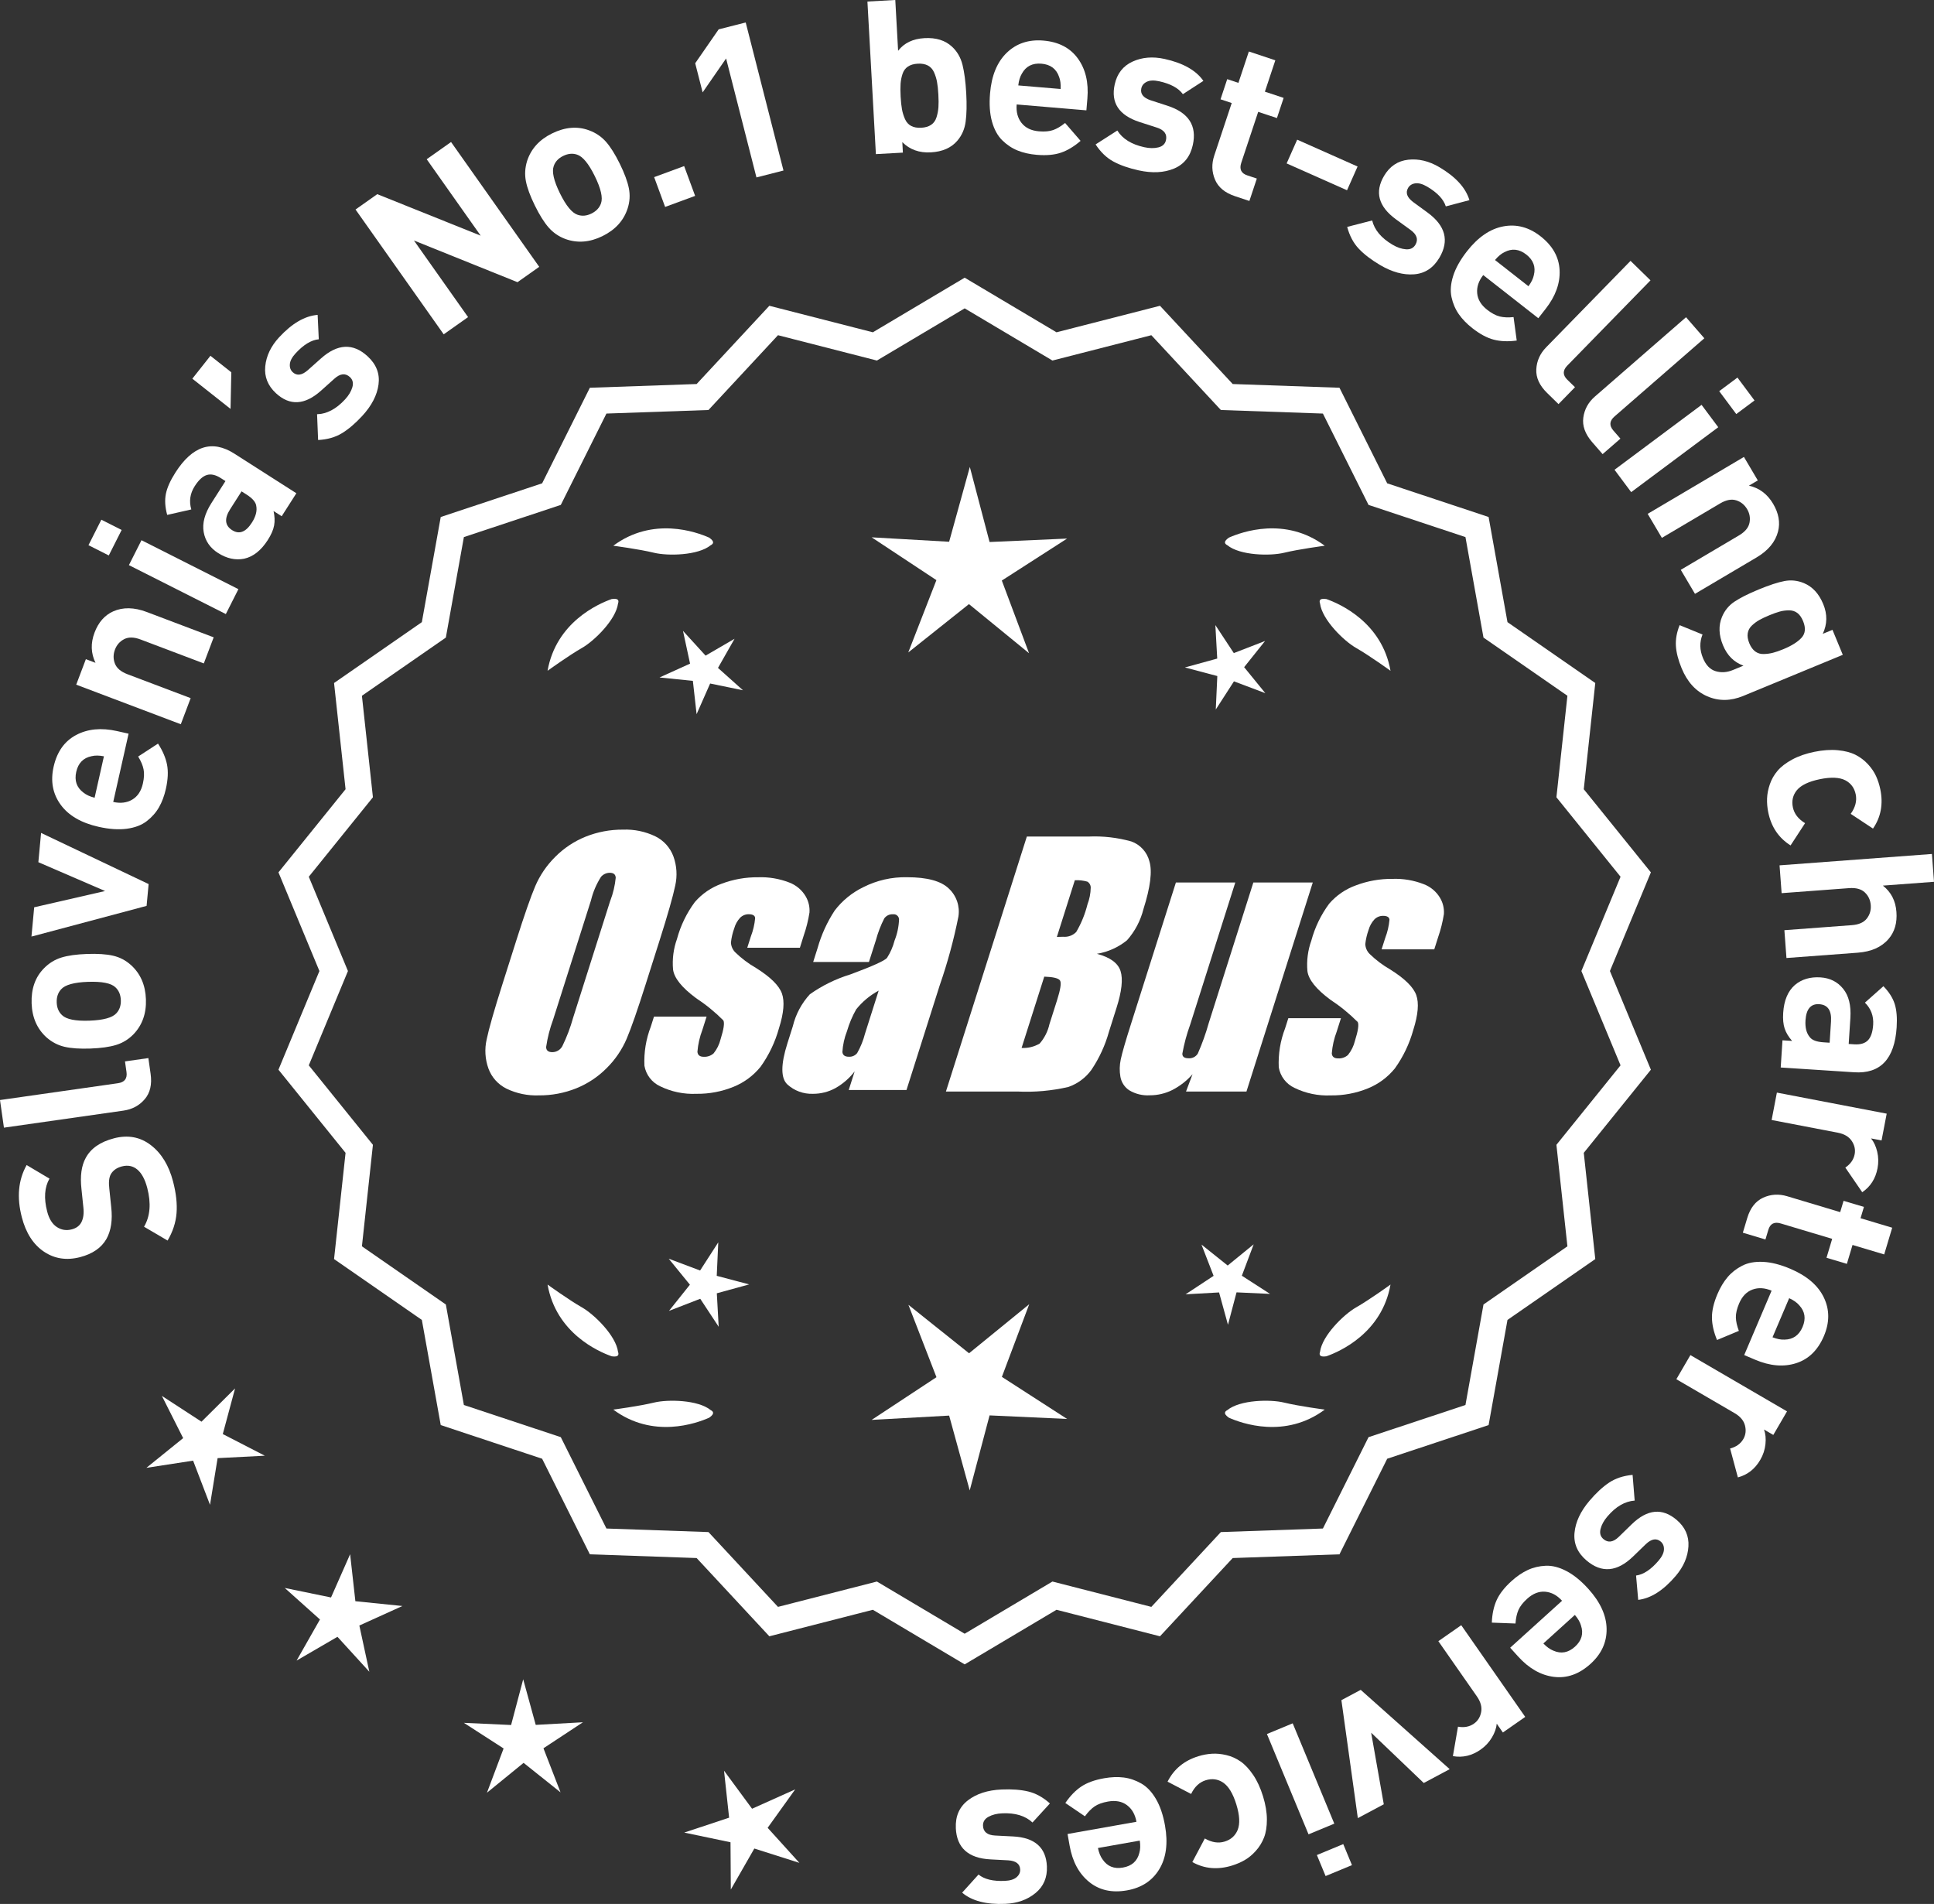 <?xml version="1.0" encoding="UTF-8"?>
<svg id="Layer_2" data-name="Layer 2" xmlns="http://www.w3.org/2000/svg" viewBox="0 0 306.401 301.614">
  <rect x="0" y="0" width="306.401" height="301.614" fill="#333333" stroke="none"/>
  <defs>
    <style>
      .cls-1 {
        fill: #fff;
      }
    </style>
  </defs>
  <g id="Layer_1-2" data-name="Layer 1">
    <g>
      <g>
        <polygon class="cls-1" points="37.243 219.942 31.923 225.216 25.645 221.13 29.017 227.819 23.191 232.527 30.594 231.388 33.272 238.383 34.476 230.99 41.957 230.605 35.297 227.175 37.243 219.942"/>
        <polygon class="cls-1" points="56.302 253.655 55.47 246.211 52.445 253.063 45.109 251.554 50.69 256.549 46.988 263.06 53.463 259.294 58.512 264.828 56.931 257.506 63.754 254.415 56.302 253.655"/>
        <polygon class="cls-1" points="84.875 273.247 82.889 266.024 80.973 273.266 73.491 272.923 79.785 276.982 77.147 283.993 82.953 279.261 88.805 283.936 86.099 276.952 92.354 272.831 84.875 273.247"/>
        <polygon class="cls-1" points="121.617 289.552 125.982 283.464 119.148 286.531 114.706 280.499 115.512 287.946 108.402 290.306 115.734 291.842 115.782 299.332 119.507 292.834 126.646 295.104 121.617 289.552"/>
      </g>
      <g>
        <path class="cls-1" d="M152.832,263.035l-14.465-8.599-16.302,4.175-11.457-12.326-16.818-.586-7.52-15.055-15.972-5.301-2.974-16.563-13.831-9.586,1.813-16.73-10.57-13.094,6.453-15.542-6.453-15.542,10.57-13.094-1.813-16.73,13.831-9.586,2.974-16.563,15.972-5.301,7.52-15.055,16.818-.586,11.457-12.326,16.302,4.175,14.465-8.599,14.465,8.599,16.302-4.175,11.457,12.326,16.818.586,7.52,15.055,15.972,5.301,2.974,16.563,13.831,9.586-1.813,16.73,10.57,13.094-6.453,15.542,6.453,15.542-10.57,13.094,1.813,16.73-13.831,9.586-2.974,16.563-15.972,5.301-7.52,15.055-16.818.586-11.457,12.326-16.302-4.175-14.465,8.599ZM138.844,251.116l13.988,8.315,13.988-8.315,15.764,4.038,11.079-11.92,16.263-.567,7.272-14.558,15.445-5.126,2.876-16.017,13.375-9.27-1.753-16.179,10.222-12.662-6.24-15.029,6.24-15.029-10.222-12.662,1.753-16.178-13.375-9.27-2.876-16.017-15.445-5.126-7.272-14.558-16.263-.567-11.079-11.92-15.764,4.038-13.988-8.316-13.988,8.316-15.764-4.038-11.079,11.92-16.263.567-7.272,14.558-15.445,5.126-2.876,16.017-13.375,9.27,1.753,16.178-10.222,12.662,6.24,15.029-6.24,15.029,10.222,12.662-1.753,16.179,13.375,9.27,2.876,16.017,15.445,5.126,7.272,14.558,16.263.567,11.079,11.92,15.764-4.038Z"/>
        <path class="cls-1" d="M152.832,263.662l-14.549-8.649-16.396,4.2-11.522-12.396-16.915-.591-7.562-15.141-16.063-5.332-2.992-16.658-13.91-9.641,1.824-16.827-10.632-13.17,6.49-15.631-6.49-15.631,10.632-13.169-1.824-16.827,13.91-9.641,2.992-16.658,16.063-5.332,7.562-15.141,16.915-.591,11.522-12.396,16.396,4.2,14.549-8.649,14.548,8.649,16.396-4.2,11.521,12.396,16.915.591,7.563,15.141,16.063,5.332,2.991,16.658,13.91,9.641-1.823,16.827,10.632,13.169-6.49,15.631,6.49,15.631-10.632,13.17,1.823,16.827-13.91,9.641-2.991,16.658-16.063,5.332-7.563,15.141-16.915.591-11.521,12.396-16.396-4.2-14.548,8.649ZM138.449,253.858l14.383,8.55,14.382-8.55.217.055,15.992,4.097,11.391-12.256,16.722-.583,7.478-14.969,15.88-5.27,2.956-16.469,13.752-9.531-1.802-16.634,10.509-13.02-6.416-15.453,6.416-15.453-10.509-13.019,1.802-16.634-13.752-9.531-2.956-16.469-15.88-5.27-7.478-14.969-16.722-.583-11.391-12.256-16.209,4.151-14.382-8.55-14.383,8.55-.217-.055-15.991-4.097-11.392,12.256-16.722.583-7.477,14.969-15.88,5.27-2.957,16.469-13.752,9.531,1.803,16.634-10.509,13.019,6.416,15.453-6.416,15.453,10.509,13.02-1.803,16.634,13.752,9.531,2.957,16.469,15.88,5.27,7.477,14.969,16.722.583,11.392,12.256,16.208-4.151ZM152.832,260.059l-14.071-8.365-15.858,4.062-11.144-11.99-16.36-.571-7.314-14.644-15.537-5.157-2.894-16.112-13.454-9.324,1.765-16.274-10.283-12.738,6.277-15.118-6.277-15.117,10.283-12.738-1.765-16.274,13.454-9.325,2.894-16.111,15.537-5.157,7.314-14.644,16.36-.571,11.144-11.99,15.858,4.062,14.071-8.365,14.071,8.364,15.857-4.062,11.145,11.99,16.359.571,7.315,14.644,15.536,5.157,2.894,16.111,13.454,9.325-1.764,16.274,10.283,12.738-6.277,15.117,6.277,15.118-10.283,12.738,1.764,16.274-13.454,9.324-2.894,16.112-15.536,5.157-7.315,14.644-16.359.571-11.145,11.99-15.857-4.062-14.071,8.365ZM138.927,250.539l13.905,8.266,13.905-8.267,15.67,4.015,11.014-11.85,16.166-.563,7.229-14.472,15.353-5.095,2.858-15.923,13.296-9.215-1.742-16.081,10.16-12.588-6.203-14.94,6.203-14.939-10.16-12.588,1.742-16.081-13.296-9.216-2.858-15.922-15.353-5.095-7.229-14.472-16.166-.563-11.014-11.85-15.67,4.014-13.905-8.266-13.905,8.266-.217-.055-15.454-3.959-11.013,11.85-16.167.563-7.229,14.472-15.354,5.095-2.858,15.922-13.296,9.216,1.743,16.081-10.16,12.588,6.203,14.939-6.203,14.94,10.16,12.588-1.743,16.081,13.296,9.215,2.858,15.923,15.354,5.095,7.229,14.472,16.167.563,11.013,11.85,15.671-4.014Z"/>
      </g>
      <g>
        <polygon class="cls-1" points="113.552 202.11 113.795 196.804 110.916 201.267 105.945 199.397 109.301 203.514 105.986 207.663 110.938 205.744 113.86 210.179 113.565 204.876 118.686 203.468 113.552 202.11"/>
        <polygon class="cls-1" points="163.058 206.609 153.526 214.377 143.919 206.702 148.362 218.167 138.094 224.932 150.371 224.25 153.632 236.106 156.777 224.219 169.06 224.782 158.727 218.117 163.058 206.609"/>
        <polygon class="cls-1" points="196.745 202.092 198.616 197.121 194.499 200.477 190.35 197.161 192.269 202.114 187.833 205.036 193.136 204.741 194.545 209.862 195.903 204.728 201.209 204.971 196.745 202.092"/>
      </g>
      <g>
        <path class="cls-1" d="M194.446,223.385c-.197.099-.32.215-.359.348-.001.002-.003.003-.005.005.001 0.0.002.001.003.001-.063.227.115.505.606.846,2.043.909,8.925,3.375,15.191-1.283,0,0-4.07-.534-6.459-1.115-2.166-.527-6.98-.443-8.977,1.198Z"/>
        <path class="cls-1" d="M209.11,214.652c0.0.002-0.0.004-0.0.007.001-0.0.002-.001.003-.001.11.208.43.288,1.022.199,2.109-.742,8.805-3.676,10.161-11.365,0,0-3.325,2.407-5.461,3.625-1.936,1.104-5.378,4.471-5.703,7.036-.075.207-.085.376-.022.5Z"/>
      </g>
      <g>
        <path class="cls-1" d="M112.599,223.385c.197.099.32.215.359.348.001.002.003.003.005.005-.001 0-.002.001-.003.001.063.227-.115.505-.606.846-2.043.909-8.925,3.375-15.191-1.283,0,0,4.07-.534,6.459-1.115,2.166-.527,6.98-.443,8.977,1.198Z"/>
        <path class="cls-1" d="M97.936,214.652c-0.0.002 0.0.004 0.0.007-.001-0-.002-.001-.003-.001-.11.208-.43.288-1.022.199-2.109-.742-8.805-3.676-10.161-11.365,0,0,3.325,2.407,5.461,3.625,1.936,1.104,5.378,4.471,5.703,7.036.075.207.085.376.022.5Z"/>
      </g>
      <g>
        <path class="cls-1" d="M112.599,86.369c.197-.099.32-.215.359-.348.001-.002.003-.003.005-.005-.001-0-.002-.001-.003-.001.063-.227-.115-.505-.606-.846-2.043-.909-8.925-3.375-15.191,1.283,0,0,4.07.534,6.459,1.115,2.166.527,6.98.443,8.977-1.198Z"/>
        <path class="cls-1" d="M97.936,95.103c-0-.002 0-.004 0-.007-.001 0-.002.001-.003.001-.11-.208-.43-.288-1.022-.199-2.109.742-8.805,3.676-10.161,11.365,0,0,3.325-2.407,5.461-3.625,1.936-1.104,5.378-4.471,5.703-7.036.075-.207.085-.376.022-.5Z"/>
      </g>
      <g>
        <path class="cls-1" d="M194.446,86.369c-.197-.099-.32-.215-.359-.348-.001-.002-.003-.003-.005-.005.001-0.0.002-.001.003-.001-.063-.227.115-.505.606-.846,2.043-.909,8.925-3.375,15.191,1.283,0,0-4.07.534-6.459,1.115-2.166.527-6.98.443-8.977-1.198Z"/>
        <path class="cls-1" d="M209.11,95.103c0-.002-0-.004-0-.007.001 0.0.002.001.003.001.11-.208.43-.288,1.022-.199,2.109.742,8.805,3.676,10.161,11.365,0,0-3.325-2.407-5.461-3.625-1.936-1.104-5.378-4.471-5.703-7.036-.075-.207-.085-.376-.022-.5Z"/>
      </g>
      <g id="Group_4" data-name="Group 4">
        <g id="Group_1" data-name="Group 1">
          <path id="Path_1" data-name="Path 1" class="cls-1" d="M102.29,155.929c-1.287,4.058-2.289,6.932-3.006,8.623-.743,1.73-1.811,3.301-3.145,4.628-1.374,1.392-3.018,2.488-4.831,3.221-1.89.759-3.911,1.14-5.947,1.123-1.762.067-3.514-.296-5.104-1.059-1.333-.652-2.362-1.794-2.872-3.188-.534-1.48-.633-3.081-.285-4.615.343-1.661,1.174-4.572,2.493-8.734l2.193-6.911c1.287-4.058,2.289-6.932,3.006-8.623.743-1.73,1.811-3.301,3.145-4.628,1.374-1.392,3.018-2.488,4.831-3.221,1.89-.757,3.911-1.138,5.947-1.12,1.762-.067,3.514.296,5.104,1.059,1.332.654,2.36,1.796,2.872,3.189.534,1.48.633,3.082.285,4.616-.343,1.661-1.173,4.571-2.492,8.731l-2.194,6.909ZM96.699,142.655c.442-1.159.728-2.373.849-3.608-.025-.526-.342-.786-.951-.786-.528.006-1.028.236-1.375.634-.738,1.153-1.278,2.422-1.598,3.754l-5.99,18.863c-.521,1.405-.892,2.861-1.11,4.343,0,.552.337.824.98.824.663-.002,1.272-.367,1.586-.951.708-1.449,1.281-2.96,1.712-4.514l5.891-18.565.005.005Z"/>
          <path id="Path_2" data-name="Path 2" class="cls-1" d="M126.725,150.136h-8.337l.571-1.795c.36-.932.588-1.91.678-2.904-.032-.406-.374-.609-1.027-.609-.511-.005-1.002.199-1.36.563-.44.48-.76,1.059-.932,1.687-.261.721-.434,1.471-.516,2.234.027.588.273,1.145.692,1.559.987.957,2.09,1.787,3.283,2.47,2.283,1.433,3.65,2.78,4.102,4.039.45,1.262.298,3.1-.469,5.516-.606,2.188-1.593,4.253-2.916,6.099-1.134,1.403-2.607,2.494-4.28,3.17-1.866.76-3.866,1.137-5.881,1.11-1.989.089-3.969-.323-5.758-1.198-1.308-.611-2.234-1.824-2.479-3.246-.096-2.11.247-4.217,1.008-6.188l.507-1.598h8.334l-.665,2.097c-.426,1.113-.691,2.281-.786,3.469.038.533.375.799.995.799.573.035,1.136-.159,1.566-.539.535-.66.914-1.431,1.11-2.258.501-1.579.646-2.568.436-2.968-1.324-1.328-2.782-2.516-4.35-3.545-2.238-1.661-3.445-3.17-3.62-4.527-.144-1.635.068-3.281.622-4.825.569-2.111,1.53-4.096,2.831-5.852,1.142-1.318,2.605-2.319,4.247-2.904,1.841-.694,3.795-1.04,5.763-1.02,1.695-.065,3.385.22,4.965.837,1.093.416,2.01,1.195,2.597,2.206.446.77.652,1.655.589,2.543-.197,1.246-.505,2.473-.919,3.665l-.603,1.927v-.013Z"/>
          <path id="Path_3" data-name="Path 3" class="cls-1" d="M137.664,152.389h-8.832l.704-2.219c.594-2.102,1.506-4.101,2.703-5.929,1.19-1.558,2.727-2.818,4.489-3.678,2.159-1.102,4.557-1.651,6.981-1.598,3.183,0,5.391.602,6.626,1.807,1.207,1.138,1.77,2.801,1.503,4.439-.732,3.678-1.717,7.301-2.948,10.842l-5.275,16.619h-9.151l.939-2.948c-.833,1.085-1.877,1.991-3.069,2.663-1.084.587-2.299.892-3.532.888-1.495.057-2.952-.476-4.058-1.483-1.059-.989-1.059-3.155,0-6.499l.863-2.723c.457-1.89,1.387-3.633,2.701-5.066,1.961-1.384,4.13-2.445,6.425-3.145,3.5-1.3,5.432-2.171,5.795-2.614.543-.846.947-1.772,1.198-2.745.429-1.076.669-2.218.71-3.376-.029-.466-.43-.82-.895-.792-.018.001-.037.003-.055.005-.549-.041-1.079.21-1.395.66-.559,1.094-1.001,2.244-1.319,3.43l-1.105,3.462ZM139.208,156.928c-1.375.739-2.587,1.749-3.563,2.968-.617,1.087-1.105,2.242-1.452,3.442-.417,1.06-.665,2.179-.735,3.316.057.494.387.748,1.008.748.515.039,1.016-.18,1.337-.584.548-.968.966-2.005,1.243-3.082l2.162-6.809Z"/>
        </g>
        <g id="Group_3" data-name="Group 3">
          <path id="Path_7" data-name="Path 7" class="cls-1" d="M162.671,132.522h9.778c2.286-.102,4.574.159,6.778.773,1.417.502,2.491,1.676,2.866,3.132.482,1.573.169,4.102-.939,7.589-.458,1.832-1.352,3.527-2.606,4.939-1.376,1.117-3.019,1.855-4.768,2.143,2.092.552,3.341,1.458,3.747,2.732s.191,3.227-.647,5.852l-1.186,3.747c-.599,2.16-1.543,4.209-2.797,6.068-.911,1.247-2.181,2.187-3.64,2.694-2.64.61-5.352.853-8.059.723h-11.338l12.82-40.394h-.012ZM165.442,154.706l-3.594,11.305c1.003.055,2-.187,2.866-.697.763-.878,1.295-1.933,1.548-3.069l1.198-3.766c.552-1.731.712-2.779.481-3.145-.229-.368-1.059-.571-2.505-.622l.005-.007ZM170.286,139.438l-2.847,8.985c.425-.019.755-.025.989-.025.773.074,1.538-.207,2.08-.762.796-1.36,1.394-2.827,1.775-4.356.325-.849.501-1.747.519-2.656.007-.396-.201-.766-.545-.964-.638-.177-1.299-.25-1.96-.218l-.012-.003Z"/>
          <path id="Path_8" data-name="Path 8" class="cls-1" d="M207.98,139.808l-10.506,33.107h-9.574l1.034-2.752c-.9,1.034-1.989,1.886-3.208,2.511-1.107.552-2.327.839-3.563.837-1.145.071-2.284-.208-3.267-.799-.732-.487-1.233-1.252-1.389-2.118-.163-.914-.146-1.851.051-2.759.197-.957.742-2.86,1.649-5.7l7.089-22.332h9.409l-7.152,22.528c-.542,1.492-.956,3.028-1.236,4.59,0,.481.317.723.97.723.596.053,1.171-.237,1.483-.748.687-1.562,1.264-3.17,1.725-4.812l7.07-22.28h9.409l.005.004Z"/>
          <path id="Path_9" data-name="Path 9" class="cls-1" d="M227.222,150.39h-8.338l.571-1.795c.36-.932.588-1.91.678-2.904-.032-.406-.374-.609-1.027-.609-.511-.004-1.001.199-1.359.563-.44.48-.76,1.059-.932,1.687-.26.721-.432,1.47-.514,2.231.027.588.273,1.145.692,1.559.986.958,2.089,1.788,3.281,2.472,2.283,1.433,3.65,2.78,4.102,4.039.45,1.262.298,3.1-.469,5.516-.606,2.188-1.593,4.253-2.916,6.099-1.134,1.403-2.607,2.494-4.28,3.17-1.866.76-3.866,1.137-5.881,1.11-1.989.089-3.969-.323-5.758-1.198-1.308-.611-2.234-1.824-2.479-3.246-.096-2.11.247-4.217,1.008-6.188l.507-1.598h8.338l-.665,2.099c-.426,1.113-.691,2.281-.786,3.469.038.533.375.799.995.799.573.035,1.136-.159,1.566-.539.535-.66.914-1.431,1.11-2.258.501-1.579.646-2.568.436-2.968-1.324-1.328-2.782-2.516-4.35-3.545-2.238-1.661-3.445-3.17-3.62-4.527-.144-1.635.068-3.281.622-4.825.569-2.111,1.53-4.096,2.831-5.852,1.142-1.318,2.605-2.319,4.247-2.904,1.841-.694,3.795-1.04,5.763-1.02,1.695-.065,3.385.22,4.965.837,1.096.414,2.016,1.194,2.606,2.206.446.77.652,1.655.589,2.543-.197,1.246-.505,2.473-.919,3.665l-.609,1.921-.007-.009Z"/>
        </g>
      </g>
      <g>
        <path class="cls-1" d="M18.047,180.326c2.215-.577,4.165-.218,5.849,1.077,1.685,1.295,2.858,3.214,3.521,5.758.486,1.865.67,3.539.552,5.021-.117,1.483-.589,2.929-1.417,4.339l-3.731-2.189c.972-1.659,1.142-3.706.508-6.141-.354-1.359-.876-2.331-1.566-2.912s-1.507-.749-2.45-.504c-.811.211-1.396.622-1.752,1.229-.287.52-.367,1.29-.242,2.312l.301,2.908c.229,2.048-.022,3.73-.758,5.046-.805,1.404-2.195,2.363-4.169,2.878-2.128.554-4.036.267-5.725-.863-1.687-1.13-2.857-2.945-3.509-5.445-.822-3.159-.568-5.918.761-8.279l3.617,2.15c-.789,1.377-.911,3.118-.361,5.224.302,1.163.814,1.979,1.533,2.446.719.469,1.506.592,2.361.368.702-.183,1.204-.547,1.507-1.095.329-.624.439-1.414.332-2.37l-.302-2.908c-.234-2.07-.009-3.722.678-4.954.805-1.498,2.292-2.53,4.464-3.096Z"/>
        <path class="cls-1" d="M23.505,167.614l.355,2.49c.24,1.684-.071,3.027-.937,4.032-.864,1.005-1.98,1.604-3.35,1.8l-18.95,2.702-.624-4.376,18.682-2.664c1.055-.15,1.507-.741,1.36-1.773l-.24-1.684,3.703-.527Z"/>
        <path class="cls-1" d="M13.779,151.121c1.699-.06,3.081.033,4.145.278,1.062.246,2.005.74,2.826,1.481,1.499,1.354,2.289,3.162,2.369,5.427.08,2.243-.58,4.093-1.979,5.548-.788.8-1.705,1.359-2.748,1.681-1.043.32-2.402.51-4.079.57-1.675.059-3.039-.034-4.093-.28-1.051-.246-1.999-.739-2.842-1.48-1.499-1.354-2.289-3.151-2.369-5.394-.081-2.311.577-4.172,1.979-5.582.788-.799,1.698-1.358,2.73-1.679s2.387-.511,4.062-.57ZM13.938,155.538c-2.197.078-3.612.469-4.245,1.172-.502.54-.739,1.24-.708,2.101.03.839.313,1.509.854,2.011.683.656,2.12.945,4.318.867,2.221-.079,3.646-.47,4.279-1.173.503-.539.738-1.228.709-2.066-.03-.86-.316-1.542-.856-2.045-.68-.656-2.131-.944-4.351-.866Z"/>
        <path class="cls-1" d="M6.506,131.947l17.04,8.102-.321,3.453-18.241,4.864.431-4.638,11.233-2.577-10.571-4.566.43-4.638Z"/>
        <path class="cls-1" d="M20.372,116.226l-2.433,10.814c1.15.259,2.154.136,3.011-.369.856-.504,1.42-1.354,1.688-2.548.199-.884.234-1.637.106-2.258-.126-.621-.412-1.295-.853-2.021l3.144-2.046c.742,1.143,1.218,2.254,1.429,3.335.21,1.081.147,2.362-.186,3.845-.249,1.105-.612,2.075-1.089,2.908-.477.834-1.124,1.565-1.94,2.195-.814.63-1.869,1.031-3.162,1.205-1.295.174-2.781.072-4.463-.306-2.764-.621-4.771-1.793-6.022-3.515-1.25-1.722-1.62-3.721-1.107-5.999.531-2.366,1.715-4.04,3.55-5.021,1.836-.981,4.004-1.191,6.503-.63l1.824.41ZM16.464,119.809c-.756-.147-1.404-.153-1.947-.02-1.312.262-2.126,1.09-2.438,2.482-.314,1.394.067,2.49,1.142,3.289.432.353,1.021.625,1.768.815l1.477-6.567Z"/>
        <path class="cls-1" d="M33.855,100.961l-1.565,4.134-10.017-3.79c-1.039-.393-1.903-.411-2.597-.056-.691.356-1.179.906-1.459,1.647-.288.764-.292,1.508-.008,2.232.283.726.943,1.284,1.982,1.678l10.017,3.79-1.563,4.134-16.569-6.269,1.53-4.039,1.525.578c-.735-1.515-.787-3.109-.153-4.784.617-1.632,1.599-2.751,2.942-3.358,1.55-.697,3.331-.666,5.344.096l10.591,4.007Z"/>
        <path class="cls-1" d="M19.272,83.954l-2.037,4.037-3.218-1.624,2.039-4.037,3.216,1.624ZM37.771,93.332l-1.992,3.945-15.356-7.753,1.992-3.946,15.356,7.754Z"/>
        <path class="cls-1" d="M46.952,78.139l-2.323,3.639-1.29-.823c.187.846.216,1.61.087,2.295-.127.685-.46,1.447-.996,2.288-1.062,1.662-2.312,2.652-3.752,2.97-1.385.272-2.765-.031-4.14-.909-1.262-.806-2.018-1.906-2.268-3.304-.251-1.396.161-2.937,1.234-4.617l2.215-3.468-.745-.476c-.822-.524-1.56-.686-2.212-.484-.654.201-1.291.789-1.914,1.764-.743,1.165-.924,2.395-.54,3.688l-3.821.867c-.339-1.237-.408-2.351-.207-3.339.2-.988.703-2.112,1.509-3.373,2.708-4.241,5.819-5.239,9.335-2.995l9.828,6.277ZM39.072,78.351l-.803-.513-1.812,2.837c-.939,1.471-.835,2.572.311,3.305,1.127.72,2.171.325,3.136-1.185.622-.975.854-1.862.692-2.664-.08-.589-.589-1.183-1.524-1.78Z"/>
        <path class="cls-1" d="M36.646,58.976l-.121,5.8-6.054-4.786,2.867-3.628,3.308,2.614Z"/>
        <path class="cls-1" d="M58.239,56.443c1.383,1.276,1.959,2.765,1.73,4.467-.228,1.701-1.089,3.36-2.579,4.976-1.107,1.199-2.186,2.117-3.234,2.752-1.049.636-2.303.991-3.759,1.065l-.164-4.084c1.555-.046,3.03-.827,4.431-2.343.584-.633.97-1.278,1.161-1.936.189-.657.06-1.193-.39-1.608-.717-.661-1.539-.571-2.467.267l-2.138,1.914c-2.556,2.269-4.925,2.396-7.106.382-1.3-1.199-1.865-2.624-1.699-4.275.166-1.65.896-3.176,2.186-4.575,2.045-2.215,4.084-3.403,6.113-3.564l.18,3.866c-1.183.111-2.405.851-3.665,2.216-.568.617-.874,1.19-.917,1.721-.044.532.11.959.46,1.281.649.6,1.439.496,2.369-.312l2.092-1.864c2.632-2.351,5.099-2.466,7.396-.345Z"/>
        <path class="cls-1" d="M85.429,42.269l-3.443,2.433-16.404-6.603,8.574,12.135-3.86,2.728-13.969-19.771,3.443-2.433,16.385,6.574-8.553-12.107,3.859-2.727,13.968,19.771Z"/>
        <path class="cls-1" d="M98.19,25.938c.751,1.526,1.23,2.824,1.441,3.896.21,1.07.145,2.132-.196,3.184-.621,1.922-1.949,3.383-3.982,4.383-2.014.99-3.972,1.145-5.873.463-1.052-.393-1.937-.999-2.656-1.819-.719-.821-1.448-1.983-2.188-3.489-.74-1.505-1.213-2.788-1.419-3.85-.206-1.06-.144-2.127.188-3.199.621-1.921,1.939-3.378,3.953-4.368,2.075-1.02,4.042-1.179,5.902-.478,1.052.393,1.935.994,2.649,1.805.714.811,1.441,1.969,2.182,3.474ZM94.225,27.888c-.971-1.973-1.906-3.104-2.806-3.395-.698-.237-1.434-.166-2.207.214-.752.37-1.248.904-1.486,1.602-.318.891.006,2.322.976,4.295.98,1.993,1.92,3.135,2.82,3.425.699.238,1.423.172,2.177-.198.772-.38,1.277-.919,1.516-1.617.321-.89-.01-2.331-.989-4.325Z"/>
        <path class="cls-1" d="M110.128,31.031l-4.754,1.751-1.739-4.722,4.753-1.751,1.74,4.722Z"/>
        <path class="cls-1" d="M124.127,27.014l-4.283,1.093-4.809-18.844-3.717,5.37-1.178-4.612,3.718-5.37,4.283-1.093,5.985,23.456Z"/>
        <path class="cls-1" d="M153.078,14.734c.101,1.833.07,3.345-.091,4.534s-.604,2.201-1.33,3.036c-.959,1.12-2.355,1.731-4.188,1.833-1.834.102-3.34-.439-4.517-1.623l.092,1.664-4.278.236-1.34-24.171,4.414-.244.446,8.046c.953-1.233,2.346-1.901,4.179-2.003s3.289.352,4.365,1.358c.813.75,1.366,1.707,1.659,2.871.29,1.164.486,2.652.588,4.462ZM148.675,17.005c.038-.535.034-1.211-.011-2.025-.045-.815-.117-1.486-.215-2.015-.098-.527-.256-1.035-.476-1.522s-.545-.844-.978-1.07c-.433-.225-.967-.32-1.601-.285s-1.152.188-1.558.461c-.404.272-.69.662-.854,1.171-.165.509-.268,1.031-.306,1.566s-.034,1.21.01,2.025c.046.814.117,1.486.215,2.015.097.527.255,1.041.477,1.539.22.499.547.861.979,1.087.432.226.965.321,1.599.286s1.153-.188,1.558-.461c.405-.272.69-.669.854-1.188s.267-1.048.305-1.583Z"/>
        <path class="cls-1" d="M172.115,17.479l-11.046-.932c-.098,1.175.161,2.152.777,2.932.616.78,1.534,1.222,2.755,1.324.903.076,1.653.009,2.252-.202.598-.211,1.227-.584,1.886-1.121l2.457,2.835c-1.032.892-2.068,1.515-3.109,1.87-1.043.355-2.321.47-3.833.342-1.131-.095-2.141-.322-3.031-.682s-1.704-.899-2.439-1.621c-.734-.723-1.277-1.712-1.626-2.97-.35-1.258-.451-2.745-.306-4.462.237-2.822,1.124-4.972,2.659-6.446,1.533-1.474,3.464-2.113,5.791-1.917,2.417.204,4.237,1.148,5.459,2.832,1.223,1.685,1.727,3.803,1.512,6.354l-.157,1.863ZM168.032,14.098c.043-.77-.04-1.413-.245-1.932-.439-1.266-1.371-1.958-2.794-2.078s-2.457.407-3.102,1.581c-.291.477-.479,1.098-.566,1.863l6.707.565Z"/>
        <path class="cls-1" d="M188.978,22.957c-.404,1.838-1.398,3.087-2.982,3.748-1.585.661-3.45.756-5.598.284-1.594-.351-2.93-.818-4.008-1.403-1.079-.585-2.017-1.488-2.816-2.708l3.443-2.202c.824,1.318,2.243,2.199,4.259,2.642.841.186,1.593.193,2.257.026.663-.168,1.061-.55,1.191-1.147.209-.952-.284-1.617-1.476-1.996l-2.731-.879c-3.248-1.062-4.553-3.042-3.916-5.942.38-1.728,1.324-2.935,2.834-3.625,1.51-.688,3.192-.829,5.053-.421,2.944.647,4.999,1.807,6.163,3.479l-3.248,2.105c-.693-.964-1.947-1.646-3.762-2.045-.819-.181-1.47-.154-1.949.076-.481.231-.771.579-.874,1.044-.189.863.299,1.493,1.465,1.889l2.665.864c3.358,1.086,4.701,3.156,4.03,6.212Z"/>
        <path class="cls-1" d="M197.937,31.835l-2.291-.762c-1.592-.529-2.645-1.404-3.157-2.626-.515-1.222-.554-2.488-.117-3.801l2.767-8.324-1.774-.59,1.062-3.194,1.774.59,1.652-4.969,4.194,1.395-1.652,4.969,2.97.986-1.062,3.194-2.969-.986-2.681,8.065c-.336,1.012-.021,1.678.948,1.999l1.517.505-1.18,3.549Z"/>
        <path class="cls-1" d="M213.409,30.14l-9.57-4.253,1.672-3.76,9.569,4.253-1.671,3.76Z"/>
        <path class="cls-1" d="M228.043,40.825c-.957,1.62-2.291,2.496-4.003,2.63s-3.514-.358-5.406-1.477c-1.405-.83-2.529-1.691-3.37-2.584-.843-.893-1.453-2.043-1.832-3.451l3.959-1.018c.371,1.51,1.445,2.789,3.222,3.838.74.438,1.453.682,2.136.729s1.18-.191,1.491-.719c.495-.839.235-1.624-.78-2.356l-2.32-1.687c-2.754-2.022-3.375-4.312-1.866-6.868.899-1.522,2.174-2.375,3.823-2.56,1.649-.184,3.293.208,4.933,1.177,2.596,1.533,4.185,3.276,4.77,5.228l-3.742.987c-.358-1.133-1.338-2.172-2.937-3.117-.723-.427-1.348-.604-1.876-.536-.528.07-.913.31-1.155.72-.449.761-.183,1.512.803,2.251l2.261,1.652c2.853,2.08,3.483,4.467,1.892,7.16Z"/>
        <path class="cls-1" d="M243.713,50.409l-8.727-6.834c-.727.928-1.046,1.888-.957,2.877.087.991.613,1.863,1.576,2.618.715.559,1.38.914,1.995,1.065.616.151,1.346.184,2.191.096l.502,3.718c-1.352.181-2.561.134-3.627-.14-1.066-.274-2.198-.88-3.394-1.816-.893-.698-1.612-1.442-2.16-2.23-.548-.789-.933-1.688-1.151-2.694s-.13-2.132.268-3.374c.397-1.244,1.127-2.543,2.189-3.9,1.747-2.23,3.666-3.542,5.758-3.934s4.057.133,5.895,1.572c1.91,1.495,2.914,3.282,3.014,5.361.101,2.079-.64,4.126-2.22,6.143l-1.152,1.473ZM242.151,45.344c.458-.621.743-1.205.853-1.751.327-1.299-.072-2.389-1.195-3.27-1.125-.88-2.279-1.006-3.462-.378-.504.239-1.002.655-1.495,1.247l5.3,4.151Z"/>
        <path class="cls-1" d="M246.913,64.016l-1.8-1.758c-1.218-1.188-1.79-2.442-1.718-3.766s.592-2.479,1.558-3.47l13.371-13.697,3.162,3.087-13.181,13.504c-.745.763-.743,1.507.003,2.235l1.216,1.188-2.611,2.677Z"/>
        <path class="cls-1" d="M253.899,71.941l-1.651-1.897c-1.115-1.283-1.585-2.58-1.405-3.894.18-1.312.79-2.423,1.834-3.331l14.439-12.566,2.9,3.334-14.232,12.389c-.804.699-.864,1.441-.18,2.229l1.117,1.282-2.822,2.455Z"/>
        <path class="cls-1" d="M258.427,77.962l-2.641-3.543,13.792-10.284,2.642,3.543-13.793,10.284ZM275.075,65.592l-2.703-3.625,2.89-2.154,2.702,3.625-2.889,2.154Z"/>
        <path class="cls-1" d="M268.532,94.074l-2.249-3.805,9.22-5.45c.955-.564,1.511-1.229,1.666-1.992.154-.763.029-1.485-.374-2.168-.415-.703-.994-1.17-1.737-1.402s-1.593-.065-2.549.499l-9.22,5.45-2.249-3.805,15.249-9.015,2.197,3.718-1.405.83c1.643.372,2.919,1.329,3.83,2.871.889,1.502,1.148,2.967.781,4.396-.423,1.646-1.561,3.017-3.413,4.112l-9.747,5.761Z"/>
        <path class="cls-1" d="M276.174,110.248c-1.989.822-3.89.84-5.697.054-1.808-.785-3.163-2.268-4.062-4.447-.536-1.299-.837-2.474-.904-3.525-.065-1.052.131-2.15.589-3.296l3.629,1.481c-.483,1.204-.462,2.446.066,3.725.467,1.131,1.14,1.827,2.021,2.089.882.262,1.792.198,2.735-.191l1.666-.688c-1.497-.535-2.577-1.609-3.244-3.222-.675-1.635-.729-3.133-.163-4.494.418-1.006,1.072-1.811,1.966-2.412.892-.602,2.175-1.247,3.851-1.939,1.678-.692,3.037-1.139,4.085-1.337,1.044-.199,2.07-.09,3.077.329,1.362.565,2.385,1.676,3.068,3.331.666,1.613.64,3.181-.08,4.705l1.54-.636,1.634,3.959-15.775,6.515ZM282.532,102.841c1.319-.545,2.283-1.151,2.89-1.819.607-.668.687-1.546.236-2.636-.242-.586-.549-1.018-.92-1.293-.372-.276-.814-.412-1.328-.408-.513.003-1.001.069-1.461.199-.463.129-1.008.323-1.637.583-.628.26-1.152.507-1.569.741-.418.233-.812.524-1.184.874s-.594.761-.669,1.232c-.075.473.009,1.002.251,1.589.242.586.558,1.021.943,1.303s.834.416,1.343.401c.51-.014.997-.08,1.464-.199.465-.119,1.012-.308,1.641-.567Z"/>
        <path class="cls-1" d="M283.676,133.926c-1.887-1.188-3.064-2.938-3.536-5.247-.149-.732-.212-1.461-.186-2.183.026-.723.173-1.476.441-2.259s.678-1.498,1.228-2.143c.551-.645,1.322-1.235,2.312-1.772.988-.538,2.16-.944,3.515-1.222,1.355-.276,2.592-.361,3.713-.254,1.12.105,2.056.349,2.804.729.749.379,1.406.876,1.971,1.489s.994,1.248,1.291,1.905c.295.656.519,1.352.668,2.084.477,2.332.089,4.4-1.162,6.206l-3.53-2.333c.738-1.03,1.003-2.056.795-3.077-.209-1.021-.754-1.767-1.636-2.233-.932-.481-2.273-.543-4.028-.185-1.777.363-2.999.947-3.667,1.755-.629.776-.838,1.675-.629,2.696.208,1.021.854,1.861,1.937,2.52l-2.299,3.523Z"/>
        <path class="cls-1" d="M283.026,151.763l-.328-4.407,10.68-.797c1.108-.082,1.899-.432,2.377-1.046.476-.615.685-1.318.627-2.11-.061-.813-.372-1.489-.936-2.026-.563-.538-1.398-.766-2.505-.683l-10.682.796-.328-4.407,24.14-1.801.33,4.408-8.104.604c1.303,1.016,2.021,2.406,2.151,4.169.131,1.74-.286,3.169-1.249,4.287-1.107,1.287-2.735,2.011-4.884,2.171l-11.29.842Z"/>
        <path class="cls-1" d="M282.116,169.107l.28-4.309,1.527.099c-.571-.65-.967-1.306-1.186-1.967-.217-.662-.294-1.491-.229-2.485.128-1.968.746-3.438,1.855-4.411,1.08-.907,2.435-1.307,4.063-1.201,1.492.098,2.686.697,3.579,1.8.895,1.103,1.276,2.649,1.146,4.641l-.266,4.105.881.058c.972.062,1.697-.151,2.172-.643.475-.492.75-1.314.825-2.468.089-1.38-.347-2.544-1.307-3.492l2.93-2.604c.894.921,1.49,1.863,1.792,2.825.301.962.403,2.189.306,3.683-.326,5.021-2.571,7.396-6.732,7.126l-11.638-.757ZM288.917,165.12l.95.062.218-3.359c.114-1.742-.508-2.656-1.866-2.744-1.334-.088-2.06.763-2.176,2.55-.074,1.153.151,2.042.68,2.667.354.478,1.086.753,2.194.824Z"/>
        <path class="cls-1" d="M295.031,188.867l-2.679-3.906c.823-.559,1.316-1.26,1.478-2.105.141-.735-.013-1.439-.46-2.114-.449-.674-1.185-1.109-2.207-1.306l-10.485-2.011.831-4.34,17.398,3.335-.814,4.241-1.669-.32c.449.547.775,1.25.98,2.109.204.857.222,1.732.051,2.623-.315,1.647-1.124,2.912-2.424,3.794Z"/>
        <path class="cls-1" d="M276.117,195.276l.693-2.312c.48-1.607,1.323-2.686,2.529-3.235s2.471-.626,3.796-.229l8.403,2.518.536-1.792,3.225.966-.536,1.791,5.016,1.503-1.269,4.234-5.016-1.503-.897,2.997-3.226-.966.898-2.997-8.143-2.438c-1.021-.306-1.677.03-1.971,1.007l-.458,1.531-3.582-1.073Z"/>
        <path class="cls-1" d="M276.331,214.663l4.34-10.199c-1.083-.461-2.093-.521-3.025-.18-.935.342-1.641,1.075-2.12,2.202-.355.834-.525,1.567-.514,2.202.015.634.172,1.348.475,2.142l-3.46,1.446c-.523-1.258-.792-2.438-.804-3.539-.012-1.101.279-2.351.874-3.747.444-1.043.978-1.932,1.597-2.665.62-.733,1.388-1.337,2.304-1.81.915-.473,2.025-.678,3.329-.615,1.304.062,2.748.431,4.333,1.105,2.607,1.109,4.37,2.624,5.29,4.543.921,1.919.923,3.952.009,6.101-.95,2.231-2.416,3.664-4.398,4.299s-4.151.45-6.508-.553l-1.721-.732ZM280.819,211.844c.719.28,1.355.404,1.912.37,1.339-.021,2.288-.688,2.848-2.003.56-1.313.383-2.46-.531-3.44-.361-.425-.892-.799-1.592-1.121l-2.637,6.194Z"/>
        <path class="cls-1" d="M275.329,234.04l-1.231-4.573c.96-.254,1.658-.752,2.092-1.496.376-.646.466-1.362.267-2.146-.198-.785-.749-1.44-1.65-1.965l-9.226-5.372,2.226-3.82,15.307,8.915-2.173,3.731-1.469-.855c.241.665.316,1.438.225,2.315-.092.877-.365,1.708-.822,2.491-.843,1.449-2.025,2.375-3.544,2.775Z"/>
        <path class="cls-1" d="M251.361,247.214c-1.435-1.219-2.073-2.682-1.914-4.392.158-1.709.949-3.402,2.373-5.077,1.056-1.244,2.096-2.205,3.117-2.884,1.022-.678,2.26-1.084,3.712-1.219l.331,4.074c-1.549.109-2.993.951-4.328,2.523-.559.656-.918,1.316-1.081,1.981-.163.664-.012,1.194.455,1.591.743.631,1.562.508,2.455-.368l2.056-2.001c2.46-2.371,4.821-2.596,7.085-.674,1.348,1.145,1.972,2.545,1.874,4.201-.099,1.656-.765,3.21-1.997,4.661-1.951,2.298-3.938,3.569-5.96,3.814l-.339-3.856c1.178-.16,2.367-.948,3.57-2.364.544-.64.825-1.226.847-1.758.021-.533-.149-.953-.513-1.261-.675-.572-1.459-.437-2.355.409l-2.012,1.948c-2.533,2.458-4.992,2.674-7.376.649Z"/>
        <path class="cls-1" d="M239.256,261.022l8.219-7.437c-.791-.874-1.683-1.353-2.674-1.434-.99-.082-1.938.288-2.847,1.109-.673.608-1.135,1.203-1.39,1.784-.253.581-.41,1.295-.467,2.143l-3.749-.139c.051-1.361.304-2.545.756-3.549.451-1.005,1.239-2.017,2.365-3.035.841-.761,1.696-1.344,2.567-1.749.87-.406,1.821-.632,2.851-.677s2.122.234,3.279.838,2.313,1.544,3.47,2.821c1.9,2.101,2.866,4.216,2.896,6.344.031,2.127-.82,3.975-2.551,5.541-1.799,1.627-3.731,2.313-5.796,2.058-2.066-.256-3.958-1.333-5.677-3.232l-1.254-1.387ZM244.513,260.347c.533.556,1.06.936,1.58,1.138,1.225.543,2.365.335,3.425-.623,1.059-.958,1.38-2.073.961-3.346-.149-.538-.473-1.1-.974-1.687l-4.992,4.518Z"/>
        <path class="cls-1" d="M230.18,278.198l.806-4.667c.978.174,1.82.015,2.526-.479.614-.429.995-1.04,1.146-1.836.148-.795-.075-1.62-.671-2.476l-6.111-8.754,3.626-2.53,10.138,14.526-3.541,2.471-.972-1.394c-.062.705-.318,1.437-.771,2.195-.452.757-1.05,1.396-1.793,1.915-1.375.96-2.837,1.302-4.383,1.027Z"/>
        <path class="cls-1" d="M215.12,288.018l-2.604-18.686,3.06-1.632,14.095,12.56-4.109,2.191-8.332-7.965,2.001,11.34-4.11,2.191Z"/>
        <path class="cls-1" d="M200.718,274.694l4.083-1.693,6.591,15.892-4.083,1.693-6.591-15.892ZM208.632,293.865l4.178-1.733,1.38,3.33-4.177,1.732-1.381-3.329Z"/>
        <path class="cls-1" d="M184.977,282.24c1-1.992,2.627-3.335,4.879-4.028.715-.22,1.434-.353,2.155-.396.722-.045,1.484.028,2.291.22.806.19,1.557.528,2.251,1.014.695.485,1.357,1.194,1.988,2.127.632.933,1.15,2.06,1.558,3.381.406,1.321.611,2.545.613,3.671.004,1.125-.147,2.079-.452,2.861-.305.781-.736,1.482-1.292,2.104-.555.622-1.145,1.111-1.771,1.471-.624.357-1.294.647-2.01.867-2.273.7-4.37.516-6.288-.554l1.979-3.74c1.098.635,2.144.799,3.14.492.997-.307,1.685-.922,2.064-1.845.388-.974.319-2.316-.208-4.027-.533-1.733-1.235-2.893-2.104-3.479-.833-.55-1.748-.671-2.745-.364-.995.307-1.769,1.03-2.318,2.173l-3.73-1.946Z"/>
        <path class="cls-1" d="M169.132,290.532l10.914-1.935c-.205-1.161-.707-2.039-1.502-2.635-.797-.596-1.798-.786-3.003-.572-.893.158-1.602.416-2.125.773s-1.035.88-1.534,1.567l-3.102-2.109c.767-1.126,1.609-1.994,2.524-2.605.916-.611,2.122-1.05,3.617-1.314,1.116-.198,2.15-.237,3.104-.119.952.119,1.878.433,2.772.941.896.509,1.675,1.326,2.334,2.452.661,1.126,1.141,2.537,1.441,4.233.495,2.79.189,5.095-.915,6.913-1.105,1.819-2.806,2.932-5.105,3.34-2.388.423-4.389-.022-6.003-1.336-1.615-1.313-2.646-3.231-3.092-5.753l-.327-1.842ZM173.945,292.752c.158.755.401,1.356.735,1.804.748,1.11,1.826,1.541,3.231,1.291,1.407-.249,2.271-1.023,2.593-2.324.159-.534.182-1.184.07-1.945l-6.63,1.175Z"/>
        <path class="cls-1" d="M151.432,289.592c-.084-1.88.556-3.344,1.915-4.391,1.36-1.048,3.138-1.621,5.334-1.719,1.631-.072,3.043.034,4.235.321,1.192.288,2.333.917,3.419,1.89l-2.758,3.017c-1.137-1.062-2.734-1.546-4.796-1.454-.86.038-1.589.224-2.188.557-.598.333-.882.806-.855,1.417.043.974.69,1.489,1.94,1.547l2.866.145c3.411.188,5.184,1.765,5.315,4.731.079,1.767-.522,3.177-1.802,4.232-1.28,1.056-2.872,1.626-4.773,1.711-3.012.134-5.296-.456-6.852-1.771l2.594-2.872c.919.753,2.307,1.088,4.163,1.005.838-.037,1.459-.229,1.863-.576.405-.348.596-.759.574-1.234-.039-.883-.673-1.365-1.902-1.446l-2.797-.147c-3.524-.184-5.356-1.837-5.497-4.962Z"/>
      </g>
      <g>
        <polygon class="cls-1" points="197.108 105.69 200.423 101.54 195.471 103.459 192.549 99.024 192.844 104.327 187.723 105.735 192.857 107.094 192.614 112.399 195.493 107.936 200.463 109.807 197.108 105.69"/>
        <polygon class="cls-1" points="116.376 101.19 111.784 103.861 108.205 99.937 109.325 105.129 104.488 107.321 109.771 107.859 110.361 113.138 112.506 108.279 117.708 109.349 113.75 105.807 116.376 101.19"/>
        <polygon class="cls-1" points="156.776 85.862 153.648 73.97 150.37 85.822 138.094 85.121 148.353 91.901 143.893 103.36 153.511 95.699 163.031 103.481 158.717 91.967 169.06 85.317 156.776 85.862"/>
      </g>
    </g>
  </g>
</svg>